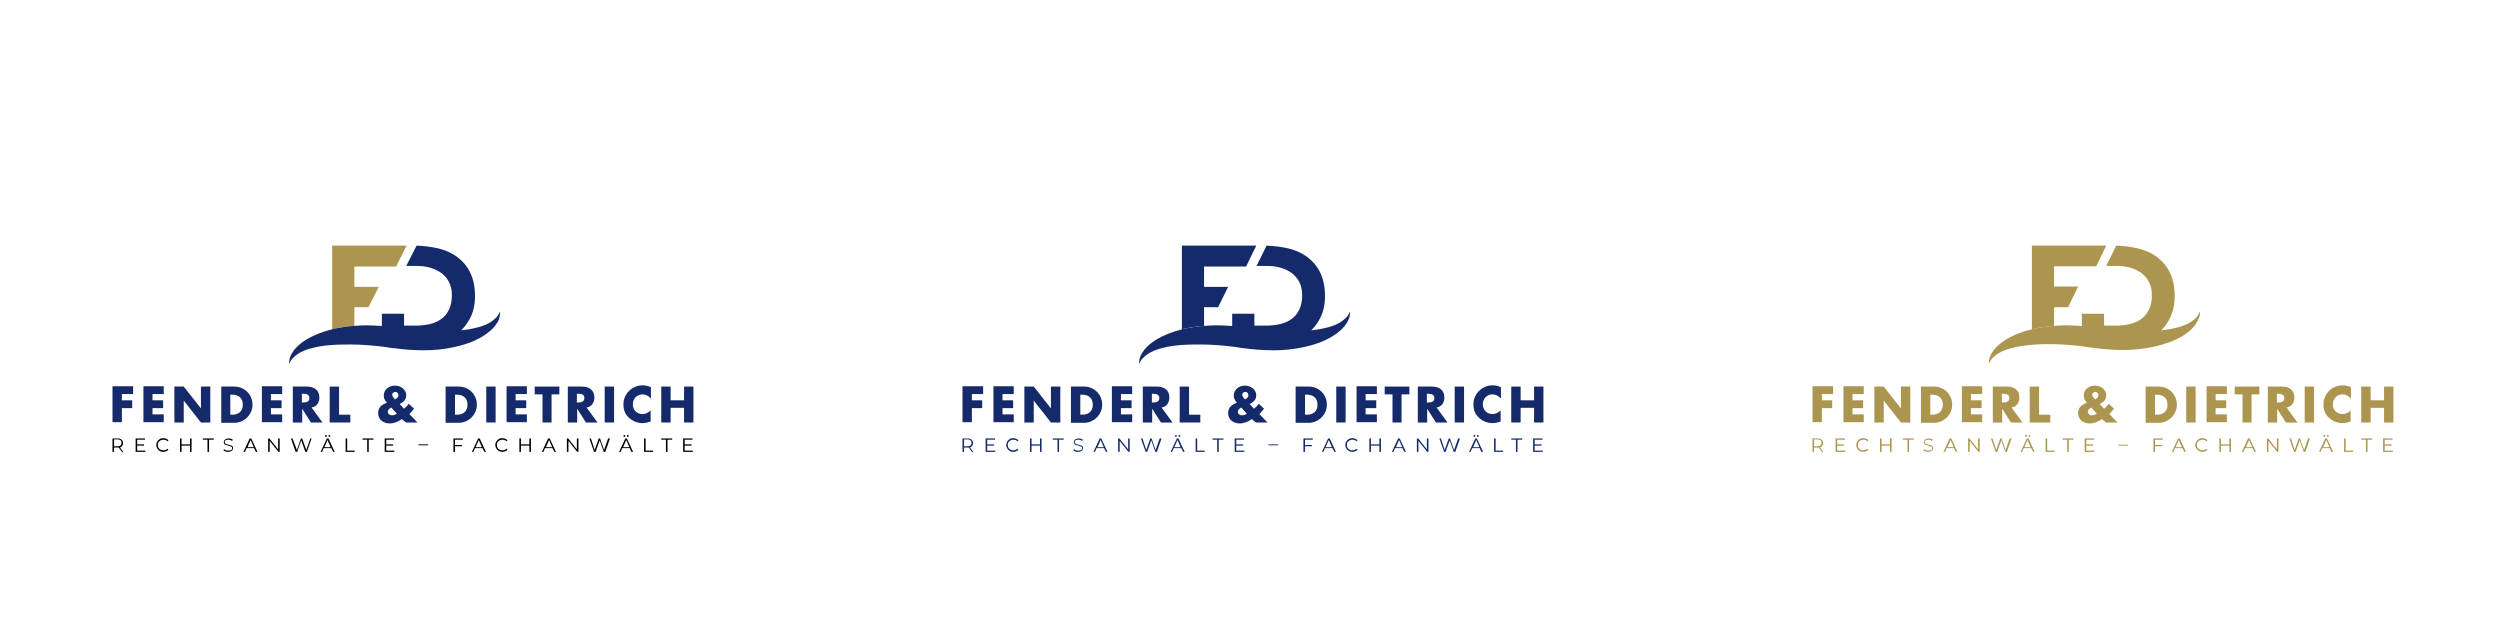 <?xml version="1.0" encoding="utf-8"?>
<!-- Generator: Adobe Illustrator 26.3.1, SVG Export Plug-In . SVG Version: 6.00 Build 0)  -->
<svg version="1.0" xmlns="http://www.w3.org/2000/svg" xmlns:xlink="http://www.w3.org/1999/xlink" x="0px" y="0px"
	 viewBox="0 0 800 200" style="enable-background:new 0 0 800 200;" xml:space="preserve">
<style type="text/css">
	.st0{opacity:0.3;}
	.st1{fill:#424143;}
	.st2{opacity:0.6;}
	.st3{fill:#EEEEEE;}
	.st4{fill:#EEC556;}
	.st5{fill:#152A6B;}
	.st6{fill:#000001;}
	.st7{fill:#AB954F;}
	.st8{fill:#C80000;}
	.st9{fill:#D4D2D6;}
	.st10{fill:#81000C;}
	.st11{fill:#4C3939;}
</style>
<g id="Color_3">
</g>
<g id="Logos_3_">
	<g>
		<g>
			<path class="st5" d="M39,126.2v1.9h3.3v2.5H39v4.5h-3v-11.5h6.6v2.5H39z"/>
			<path class="st5" d="M48.8,126.2v1.9h3.4v2.5h-3.4v2h3.6v2.5h-6.5v-11.5h6.5v2.5H48.8z"/>
			<path class="st5" d="M55.8,123.7h3l5.5,7h0v-7h3v11.5h-3l-5.5-7h0v7h-3V123.7z"/>
			<path class="st5" d="M70.7,123.7H75c3.2,0,5.8,2.5,5.8,5.8c0,3.2-2.7,5.8-5.8,5.8h-4.2V123.7z M73.7,132.7h0.7
				c1.8,0,3.3-1,3.3-3.2c0-2.1-1.4-3.2-3.3-3.2h-0.7V132.7z"/>
			<path class="st5" d="M86.7,126.2v1.9h3.4v2.5h-3.4v2h3.6v2.5h-6.5v-11.5h6.5v2.5H86.7z"/>
			<path class="st5" d="M103.2,135.2h-3.7l-2.8-4.4h0v4.4h-3v-11.5h4.5c2.3,0,4,1.1,4,3.5c0,1.6-0.9,3-2.5,3.2L103.2,135.2z
				 M96.6,128.8h0.3c1,0,2.1-0.2,2.1-1.4c0-1.3-1.1-1.4-2.1-1.4h-0.3V128.8z"/>
			<path class="st5" d="M108.5,132.7h3.6v2.5h-6.6v-11.5h3V132.7z"/>
			<path class="st5" d="M128.6,134.1c-1.1,0.8-2.5,1.4-3.9,1.4c-2,0-3.7-1.2-3.7-3.3c0-1.7,1-2.6,2.5-3.2l0.3-0.1l-0.2-0.3
				c-0.4-0.5-0.8-1.1-0.8-2c0-2,1.7-3.2,3.6-3.2c1.8,0,3.6,1.2,3.6,3.1c0,1.4-0.9,2.2-2.1,2.8l1.4,1.5c0.6-0.5,1.1-1,1.5-1.6
				l1.7,1.6l-1.4,1.6l-0.1,0.1l2.6,2.7h-3.7L128.6,134.1z M125.2,130.4c-0.5,0.3-1.1,0.7-1.1,1.4c0,0.7,0.7,1.1,1.3,1.1
				c0.6,0,1.1-0.2,1.6-0.5L125.2,130.4z M127.5,126.5c0-0.6-0.4-1.1-1-1.1c-0.5,0-1,0.4-1,0.9s0.5,1.1,0.9,1.5
				C126.9,127.6,127.5,127.1,127.5,126.5z"/>
			<path class="st5" d="M142.6,123.7h4.2c3.2,0,5.8,2.5,5.8,5.8c0,3.2-2.7,5.8-5.8,5.8h-4.2V123.7z M145.6,132.7h0.7
				c1.8,0,3.3-1,3.3-3.2c0-2.1-1.4-3.2-3.3-3.2h-0.7V132.7z"/>
			<path class="st5" d="M158.6,135.2h-3v-11.5h3V135.2z"/>
			<path class="st5" d="M165,126.2v1.9h3.4v2.5H165v2h3.6v2.5h-6.5v-11.5h6.5v2.5H165z"/>
			<path class="st5" d="M176.6,135.2h-3v-9h-2.5v-2.5h7.9v2.5h-2.5V135.2z"/>
			<path class="st5" d="M191.2,135.2h-3.7l-2.8-4.4h0v4.4h-3v-11.5h4.5c2.3,0,4,1.1,4,3.5c0,1.6-0.9,3-2.5,3.2L191.2,135.2z
				 M184.6,128.8h0.3c1,0,2.1-0.2,2.1-1.4c0-1.3-1.1-1.4-2.1-1.4h-0.3V128.8z"/>
			<path class="st5" d="M196.5,135.2h-3v-11.5h3V135.2z"/>
			<path class="st5" d="M208.2,127.5c-0.6-0.8-1.6-1.3-2.6-1.3c-1.8,0-3.1,1.4-3.1,3.2c0,1.8,1.3,3.1,3.1,3.1c1,0,2-0.5,2.6-1.2v3.6
				c-1,0.3-1.7,0.5-2.6,0.5c-1.6,0-3.1-0.6-4.3-1.7c-1.3-1.1-1.8-2.6-1.8-4.3c0-1.6,0.6-3.1,1.7-4.2c1.1-1.2,2.8-1.9,4.4-1.9
				c1,0,1.8,0.2,2.7,0.6V127.5z"/>
			<path class="st5" d="M218.9,128.1v-4.4h3v11.5h-3v-4.7h-4.3v4.7h-3v-11.5h3v4.4H218.9z"/>
		</g>
		<g>
			<path class="st6" d="M39,144.6l-1-1.4c-0.1,0-0.2,0-0.3,0h-1.2v1.4h-0.5v-4.3h1.6c0.6,0,1,0.1,1.3,0.4c0.3,0.3,0.5,0.6,0.5,1.1
				c0,0.3-0.1,0.6-0.3,0.9c-0.2,0.2-0.4,0.4-0.7,0.5l1.1,1.5H39z M38.6,142.5c0.2-0.2,0.3-0.5,0.3-0.8c0-0.3-0.1-0.6-0.3-0.8
				s-0.6-0.3-1-0.3h-1.1v2.2h1.1C38.1,142.8,38.4,142.7,38.6,142.5z"/>
			<path class="st6" d="M46.5,144.2v0.4h-3.1v-4.3h3v0.4h-2.5v1.5h2.2v0.4h-2.2v1.6H46.5z"/>
			<path class="st6" d="M51.1,144.3c-0.3-0.2-0.6-0.5-0.8-0.8c-0.2-0.3-0.3-0.7-0.3-1.1s0.1-0.8,0.3-1.1c0.2-0.3,0.5-0.6,0.8-0.8
				s0.7-0.3,1.2-0.3c0.3,0,0.6,0.1,0.9,0.2s0.5,0.3,0.7,0.5l-0.3,0.3c-0.3-0.3-0.8-0.5-1.3-0.5c-0.3,0-0.7,0.1-0.9,0.2
				c-0.3,0.2-0.5,0.4-0.7,0.6c-0.2,0.3-0.2,0.6-0.2,0.9s0.1,0.6,0.2,0.9c0.2,0.3,0.4,0.5,0.7,0.6s0.6,0.2,0.9,0.2
				c0.5,0,0.9-0.2,1.3-0.5l0.3,0.3c-0.2,0.2-0.4,0.4-0.7,0.5c-0.3,0.1-0.6,0.2-0.9,0.2C51.8,144.6,51.4,144.5,51.1,144.3z"/>
			<path class="st6" d="M61.3,140.3v4.3h-0.5v-2h-2.7v2h-0.5v-4.3h0.5v1.9h2.7v-1.9H61.3z"/>
			<path class="st6" d="M66.4,140.7h-1.5v-0.4h3.5v0.4h-1.5v3.9h-0.5V140.7z"/>
			<path class="st6" d="M72.2,144.5c-0.3-0.1-0.5-0.2-0.7-0.4l0.2-0.4c0.2,0.2,0.4,0.3,0.6,0.4s0.5,0.1,0.8,0.1
				c0.4,0,0.7-0.1,0.9-0.2c0.2-0.1,0.3-0.3,0.3-0.6c0-0.2-0.1-0.3-0.2-0.4c-0.1-0.1-0.2-0.2-0.4-0.2s-0.4-0.1-0.6-0.2
				c-0.3-0.1-0.6-0.2-0.8-0.2c-0.2-0.1-0.4-0.2-0.5-0.3c-0.1-0.2-0.2-0.4-0.2-0.6c0-0.2,0.1-0.4,0.2-0.6c0.1-0.2,0.3-0.3,0.5-0.4
				c0.2-0.1,0.5-0.2,0.9-0.2c0.2,0,0.5,0,0.7,0.1c0.2,0.1,0.4,0.2,0.6,0.3l-0.2,0.4c-0.2-0.1-0.4-0.2-0.6-0.3s-0.4-0.1-0.6-0.1
				c-0.4,0-0.7,0.1-0.9,0.2c-0.2,0.1-0.3,0.3-0.3,0.6c0,0.2,0.1,0.3,0.2,0.4c0.1,0.1,0.2,0.2,0.4,0.2c0.2,0.1,0.4,0.1,0.6,0.2
				c0.3,0.1,0.6,0.2,0.8,0.2c0.2,0.1,0.4,0.2,0.5,0.3s0.2,0.4,0.2,0.6c0,0.2-0.1,0.4-0.2,0.6c-0.1,0.2-0.3,0.3-0.5,0.4
				c-0.2,0.1-0.5,0.2-0.9,0.2C72.8,144.6,72.5,144.6,72.2,144.5z"/>
			<path class="st6" d="M81.3,143.4h-2.4l-0.5,1.2h-0.5l2-4.3h0.5l2,4.3h-0.5L81.3,143.4z M81.2,143.1l-1-2.3l-1,2.3H81.2z"/>
			<path class="st6" d="M89.5,140.3v4.3h-0.4l-2.8-3.5v3.5h-0.5v-4.3h0.4l2.8,3.5v-3.5H89.5z"/>
			<path class="st6" d="M99.7,140.3l-1.5,4.3h-0.5l-1.3-3.7l-1.3,3.7h-0.5l-1.5-4.3h0.5L95,144l1.3-3.7h0.4L98,144l1.3-3.7H99.7z"/>
			<path class="st6" d="M106,143.4h-2.4l-0.5,1.2h-0.5l2-4.3h0.5l2,4.3h-0.5L106,143.4z M105.8,143.1l-1-2.3l-1,2.3H105.8z
				 M104.1,139.7c-0.1,0-0.1-0.1-0.1-0.2c0-0.1,0-0.1,0.1-0.2c0.1-0.1,0.1-0.1,0.2-0.1c0.1,0,0.1,0,0.2,0.1c0.1,0.1,0.1,0.1,0.1,0.2
				s0,0.1-0.1,0.2c-0.1,0.1-0.1,0.1-0.2,0.1S104.1,139.7,104.1,139.7z M105.2,139.7c-0.1-0.1-0.1-0.1-0.1-0.2s0-0.1,0.1-0.2
				s0.1-0.1,0.2-0.1c0.1,0,0.1,0,0.2,0.1s0.1,0.1,0.1,0.2c0,0.1,0,0.1-0.1,0.2s-0.1,0.1-0.2,0.1S105.2,139.7,105.2,139.7z"/>
			<path class="st6" d="M110.6,140.3h0.5v3.9h2.4v0.4h-2.9V140.3z"/>
			<path class="st6" d="M117.6,140.7H116v-0.4h3.5v0.4H118v3.9h-0.5V140.7z"/>
			<path class="st6" d="M126.2,144.2v0.4h-3.1v-4.3h3v0.4h-2.5v1.5h2.2v0.4h-2.2v1.6H126.2z"/>
			<path class="st6" d="M133.9,142.2h3.1v0.3h-3.1V142.2z"/>
			<path class="st6" d="M145.6,140.7v1.7h2.2v0.4h-2.2v1.8h-0.5v-4.3h3v0.4H145.6z"/>
			<path class="st6" d="M154.4,143.4H152l-0.5,1.2H151l2-4.3h0.5l2,4.3h-0.5L154.4,143.4z M154.2,143.1l-1-2.3l-1,2.3H154.2z"/>
			<path class="st6" d="M159.6,144.3c-0.3-0.2-0.6-0.5-0.8-0.8c-0.2-0.3-0.3-0.7-0.3-1.1s0.1-0.8,0.3-1.1c0.2-0.3,0.5-0.6,0.8-0.8
				s0.7-0.3,1.2-0.3c0.3,0,0.6,0.1,0.9,0.2s0.5,0.3,0.7,0.5l-0.3,0.3c-0.3-0.3-0.8-0.5-1.3-0.5c-0.3,0-0.7,0.1-0.9,0.2
				c-0.3,0.2-0.5,0.4-0.7,0.6c-0.2,0.3-0.2,0.6-0.2,0.9s0.1,0.6,0.2,0.9c0.2,0.3,0.4,0.5,0.7,0.6s0.6,0.2,0.9,0.2
				c0.5,0,0.9-0.2,1.3-0.5l0.3,0.3c-0.2,0.2-0.4,0.4-0.7,0.5c-0.3,0.1-0.6,0.2-0.9,0.2C160.4,144.6,160,144.5,159.6,144.3z"/>
			<path class="st6" d="M169.9,140.3v4.3h-0.5v-2h-2.7v2h-0.5v-4.3h0.5v1.9h2.7v-1.9H169.9z"/>
			<path class="st6" d="M176.8,143.4h-2.4l-0.5,1.2h-0.5l2-4.3h0.5l2,4.3h-0.5L176.8,143.4z M176.7,143.1l-1-2.3l-1,2.3H176.7z"/>
			<path class="st6" d="M185.1,140.3v4.3h-0.4l-2.8-3.5v3.5h-0.5v-4.3h0.4l2.8,3.5v-3.5H185.1z"/>
			<path class="st6" d="M195.2,140.3l-1.5,4.3h-0.5l-1.3-3.7l-1.3,3.7h-0.5l-1.5-4.3h0.5l1.2,3.7l1.3-3.7h0.4l1.3,3.7l1.3-3.7H195.2
				z"/>
			<path class="st6" d="M201.5,143.4h-2.4l-0.5,1.2h-0.5l2-4.3h0.5l2,4.3H202L201.5,143.4z M201.4,143.1l-1-2.3l-1,2.3H201.4z
				 M199.6,139.7c-0.1,0-0.1-0.1-0.1-0.2c0-0.1,0-0.1,0.1-0.2c0.1-0.1,0.1-0.1,0.2-0.1c0.1,0,0.1,0,0.2,0.1c0.1,0.1,0.1,0.1,0.1,0.2
				s0,0.1-0.1,0.2c-0.1,0.1-0.1,0.1-0.2,0.1S199.6,139.7,199.6,139.7z M200.7,139.7c-0.1-0.1-0.1-0.1-0.1-0.2s0-0.1,0.1-0.2
				s0.1-0.1,0.2-0.1c0.1,0,0.1,0,0.2,0.1c0.1,0.1,0.1,0.1,0.1,0.2c0,0.1,0,0.1-0.1,0.2c-0.1,0-0.1,0.1-0.2,0.1
				S200.7,139.7,200.7,139.7z"/>
			<path class="st6" d="M206.1,140.3h0.5v3.9h2.4v0.4h-2.9V140.3z"/>
			<path class="st6" d="M213.1,140.7h-1.5v-0.4h3.5v0.4h-1.5v3.9h-0.5V140.7z"/>
			<path class="st6" d="M221.7,144.2v0.4h-3.1v-4.3h3v0.4h-2.5v1.5h2.2v0.4h-2.2v1.6H221.7z"/>
		</g>
		<g>
			<path class="st7" d="M126.8,85.2l3.3-6.6h-23.8v26.8c0.4-0.1,0.8-0.2,1.2-0.3c1.9-0.4,3.9-0.7,5.9-0.8v-6h4.5l3.3-6.5h-7.8v-6.5
				H126.8z"/>
		</g>
		<path class="st5" d="M160,99.7c-0.3,0.7-0.7,1.4-1.2,1.9c-0.5,0.5-1.1,1-1.7,1.4c-1.2,0.8-2.6,1.3-4,1.7c-1.8,0.5-3.6,0.8-5.5,1
			c1.1-1.1,2.1-2.5,2.9-4c1-2,1.5-4.3,1.5-6.9c0-2.9-0.5-5.4-1.5-7.5c-1-2.1-2.4-3.7-4.1-5c-1.7-1.3-3.7-2.2-6.1-2.8
			c-2.2-0.5-4.5-0.8-7-0.9l-3.3,6.5h3.5c1.5,0,2.9,0.2,4.3,0.6c1.3,0.4,2.5,1,3.5,1.7c1,0.8,1.8,1.7,2.4,2.9
			c0.6,1.2,0.9,2.5,0.9,4.1c0,1.8-0.3,3.4-0.9,4.6c-0.6,1.3-1.4,2.3-2.4,3c-1,0.8-2.2,1.3-3.7,1.7c-1.4,0.3-2.9,0.5-4.6,0.5h-3.7
			v-3.8h-7.1v3.9c-0.1,0-0.2,0-0.3,0c-1.6-0.1-3.2-0.2-4.8-0.2c-1.3,0-2.6,0.1-3.8,0.2c-2,0.1-3.9,0.4-5.9,0.8
			c-0.4,0.1-0.8,0.2-1.2,0.3c-2.8,0.7-5.5,1.7-8.1,3.2c-1.4,0.9-2.8,1.9-3.9,3.3c-0.5,0.7-1,1.4-1.3,2.2c-0.3,0.8-0.4,1.6-0.4,2.4
			c0.3-0.7,0.7-1.4,1.2-1.9c0.5-0.5,1.1-1,1.7-1.4c1.2-0.8,2.6-1.3,4-1.7c2.8-0.8,5.7-1.1,8.6-1.2c2.9-0.1,5.9-0.1,8.8,0.1
			c3,0.2,5.9,0.5,8.8,1h0l0.3,0h0.1v0l-0.1,0H126c1.5,0.2,3,0.4,4.6,0.5c1.6,0.1,3.2,0.2,4.9,0.2c3.2,0,6.5-0.3,9.7-1
			c3.2-0.7,6.4-1.7,9.3-3.5c1.4-0.9,2.8-1.9,3.9-3.3c0.5-0.7,1-1.4,1.3-2.2C159.9,101.4,160.1,100.5,160,99.7z"/>
		<polygon class="st5" points="126.1,111.4 126,111.4 125.8,111.4 		"/>
	</g>
	<g>
		<g>
			<path class="st5" d="M311,126.2v1.9h3.3v2.5H311v4.5h-3v-11.5h6.6v2.5H311z"/>
			<path class="st5" d="M320.8,126.2v1.9h3.4v2.5h-3.4v2h3.6v2.5h-6.5v-11.5h6.5v2.5H320.8z"/>
			<path class="st5" d="M327.8,123.7h3l5.5,7h0v-7h3v11.5h-3l-5.5-7h0v7h-3V123.7z"/>
			<path class="st5" d="M342.7,123.7h4.2c3.2,0,5.8,2.5,5.8,5.8c0,3.2-2.7,5.8-5.8,5.8h-4.2V123.7z M345.7,132.7h0.7
				c1.8,0,3.3-1,3.3-3.2c0-2.1-1.4-3.2-3.3-3.2h-0.7V132.7z"/>
			<path class="st5" d="M358.7,126.2v1.9h3.4v2.5h-3.4v2h3.6v2.5h-6.5v-11.5h6.5v2.5H358.7z"/>
			<path class="st5" d="M375.2,135.2h-3.7l-2.8-4.4h0v4.4h-3v-11.5h4.5c2.3,0,4,1.1,4,3.5c0,1.6-0.9,3-2.5,3.2L375.2,135.2z
				 M368.6,128.8h0.3c1,0,2.1-0.2,2.1-1.4s-1.1-1.4-2.1-1.4h-0.3V128.8z"/>
			<path class="st5" d="M380.5,132.7h3.6v2.5h-6.6v-11.5h3V132.7z"/>
			<path class="st5" d="M400.6,134.1c-1.1,0.8-2.5,1.4-3.9,1.4c-2,0-3.7-1.2-3.7-3.3c0-1.7,1-2.6,2.5-3.2l0.3-0.1l-0.2-0.3
				c-0.4-0.5-0.8-1.1-0.8-2c0-2,1.7-3.2,3.6-3.2c1.8,0,3.6,1.2,3.6,3.1c0,1.4-0.9,2.2-2.1,2.8l1.4,1.5c0.6-0.5,1.1-1,1.5-1.6
				l1.7,1.6l-1.4,1.6l-0.1,0.1l2.6,2.7h-3.7L400.6,134.1z M397.2,130.4c-0.5,0.3-1.1,0.7-1.1,1.4c0,0.7,0.7,1.1,1.3,1.1
				c0.6,0,1.1-0.2,1.6-0.5L397.2,130.4z M399.5,126.5c0-0.6-0.4-1.1-1-1.1c-0.5,0-1,0.4-1,0.9s0.5,1.1,0.9,1.5
				C398.9,127.6,399.5,127.1,399.5,126.5z"/>
			<path class="st5" d="M414.6,123.7h4.2c3.2,0,5.8,2.5,5.8,5.8c0,3.2-2.7,5.8-5.8,5.8h-4.2V123.7z M417.6,132.7h0.7
				c1.8,0,3.3-1,3.3-3.2c0-2.1-1.4-3.2-3.3-3.2h-0.7V132.7z"/>
			<path class="st5" d="M430.6,135.2h-3v-11.5h3V135.2z"/>
			<path class="st5" d="M437,126.2v1.9h3.4v2.5H437v2h3.6v2.5h-6.5v-11.5h6.5v2.5H437z"/>
			<path class="st5" d="M448.6,135.2h-3v-9h-2.5v-2.5h7.9v2.5h-2.5V135.2z"/>
			<path class="st5" d="M463.2,135.2h-3.7l-2.8-4.4h0v4.4h-3v-11.5h4.5c2.3,0,4,1.1,4,3.5c0,1.6-0.9,3-2.5,3.2L463.2,135.2z
				 M456.6,128.8h0.3c1,0,2.1-0.2,2.1-1.4s-1.1-1.4-2.1-1.4h-0.3V128.8z"/>
			<path class="st5" d="M468.5,135.2h-3v-11.5h3V135.2z"/>
			<path class="st5" d="M480.2,127.5c-0.6-0.8-1.6-1.3-2.6-1.3c-1.8,0-3.1,1.4-3.1,3.2c0,1.8,1.3,3.1,3.1,3.1c1,0,2-0.5,2.6-1.2v3.6
				c-1,0.3-1.7,0.5-2.6,0.5c-1.6,0-3.1-0.6-4.3-1.7c-1.3-1.1-1.8-2.6-1.8-4.3c0-1.6,0.6-3.1,1.7-4.2c1.1-1.2,2.8-1.9,4.4-1.9
				c1,0,1.8,0.2,2.7,0.6V127.5z"/>
			<path class="st5" d="M490.9,128.1v-4.4h3v11.5h-3v-4.7h-4.3v4.7h-3v-11.5h3v4.4H490.9z"/>
		</g>
		<g>
			<path class="st5" d="M311,144.6l-1-1.4c-0.1,0-0.2,0-0.3,0h-1.2v1.4h-0.5v-4.3h1.6c0.6,0,1,0.1,1.3,0.4c0.3,0.3,0.5,0.6,0.5,1.1
				c0,0.3-0.1,0.6-0.3,0.9c-0.2,0.2-0.4,0.4-0.7,0.5l1.1,1.5H311z M310.6,142.5c0.2-0.2,0.3-0.5,0.3-0.8c0-0.4-0.1-0.6-0.3-0.8
				s-0.6-0.3-1-0.3h-1.1v2.2h1.1C310.1,142.8,310.4,142.7,310.6,142.5z"/>
			<path class="st5" d="M318.5,144.2v0.4h-3.1v-4.3h3v0.4h-2.5v1.5h2.2v0.4h-2.2v1.6H318.5z"/>
			<path class="st5" d="M323.1,144.3c-0.3-0.2-0.6-0.5-0.8-0.8c-0.2-0.3-0.3-0.7-0.3-1.1s0.1-0.8,0.3-1.1c0.2-0.3,0.5-0.6,0.8-0.8
				s0.7-0.3,1.2-0.3c0.3,0,0.6,0.1,0.9,0.2c0.3,0.1,0.5,0.3,0.7,0.5l-0.3,0.3c-0.3-0.3-0.8-0.5-1.3-0.5c-0.3,0-0.7,0.1-0.9,0.2
				s-0.5,0.4-0.7,0.6c-0.2,0.3-0.2,0.6-0.2,0.9s0.1,0.6,0.2,0.9c0.2,0.3,0.4,0.5,0.7,0.6c0.3,0.2,0.6,0.2,0.9,0.2
				c0.5,0,0.9-0.2,1.3-0.5l0.3,0.3c-0.2,0.2-0.4,0.4-0.7,0.5c-0.3,0.1-0.6,0.2-0.9,0.2C323.8,144.6,323.4,144.5,323.1,144.3z"/>
			<path class="st5" d="M333.3,140.3v4.3h-0.5v-2h-2.7v2h-0.5v-4.3h0.5v1.9h2.7v-1.9H333.3z"/>
			<path class="st5" d="M338.4,140.7h-1.5v-0.4h3.5v0.4h-1.5v3.9h-0.5V140.7z"/>
			<path class="st5" d="M344.2,144.5c-0.3-0.1-0.5-0.2-0.7-0.4l0.2-0.4c0.2,0.2,0.4,0.3,0.6,0.4s0.5,0.1,0.8,0.1
				c0.4,0,0.7-0.1,0.9-0.2c0.2-0.1,0.3-0.3,0.3-0.6c0-0.2-0.1-0.3-0.2-0.4c-0.1-0.1-0.2-0.2-0.4-0.2s-0.4-0.1-0.6-0.2
				c-0.3-0.1-0.6-0.2-0.8-0.2c-0.2-0.1-0.4-0.2-0.5-0.3c-0.1-0.2-0.2-0.4-0.2-0.6c0-0.2,0.1-0.4,0.2-0.6c0.1-0.2,0.3-0.3,0.5-0.4
				c0.2-0.1,0.5-0.2,0.9-0.2c0.2,0,0.5,0,0.7,0.1c0.2,0.1,0.4,0.2,0.6,0.3l-0.2,0.4c-0.2-0.1-0.4-0.2-0.6-0.3s-0.4-0.1-0.6-0.1
				c-0.4,0-0.7,0.1-0.9,0.2s-0.3,0.3-0.3,0.6c0,0.2,0.1,0.3,0.2,0.4c0.1,0.1,0.2,0.2,0.4,0.2c0.2,0.1,0.4,0.1,0.6,0.2
				c0.3,0.1,0.6,0.2,0.8,0.2c0.2,0.1,0.4,0.2,0.5,0.3c0.1,0.2,0.2,0.4,0.2,0.6c0,0.2-0.1,0.4-0.2,0.6c-0.1,0.2-0.3,0.3-0.5,0.4
				c-0.2,0.1-0.5,0.2-0.9,0.2C344.8,144.6,344.5,144.6,344.2,144.5z"/>
			<path class="st5" d="M353.3,143.4h-2.4l-0.5,1.2h-0.5l2-4.3h0.5l2,4.3h-0.5L353.3,143.4z M353.2,143.1l-1-2.3l-1,2.3H353.2z"/>
			<path class="st5" d="M361.5,140.3v4.3h-0.4l-2.8-3.5v3.5h-0.5v-4.3h0.4l2.8,3.5v-3.5H361.5z"/>
			<path class="st5" d="M371.7,140.3l-1.5,4.3h-0.5l-1.3-3.7l-1.3,3.7h-0.5l-1.5-4.3h0.5l1.2,3.7l1.3-3.7h0.4l1.3,3.7l1.3-3.7H371.7
				z"/>
			<path class="st5" d="M378,143.4h-2.4l-0.5,1.2h-0.5l2-4.3h0.5l2,4.3h-0.5L378,143.4z M377.8,143.1l-1-2.3l-1,2.3H377.8z
				 M376.1,139.7c-0.1,0-0.1-0.1-0.1-0.2c0-0.1,0-0.1,0.1-0.2c0.1-0.1,0.1-0.1,0.2-0.1c0.1,0,0.1,0,0.2,0.1c0.1,0.1,0.1,0.1,0.1,0.2
				s0,0.1-0.1,0.2c-0.1,0.1-0.1,0.1-0.2,0.1S376.1,139.7,376.1,139.7z M377.2,139.7c-0.1-0.1-0.1-0.1-0.1-0.2s0-0.1,0.1-0.2
				c0.1-0.1,0.1-0.1,0.2-0.1c0.1,0,0.1,0,0.2,0.1c0.1,0.1,0.1,0.1,0.1,0.2c0,0.1,0,0.1-0.1,0.2c-0.1,0-0.1,0.1-0.2,0.1
				S377.2,139.7,377.2,139.7z"/>
			<path class="st5" d="M382.6,140.3h0.5v3.9h2.4v0.4h-2.9V140.3z"/>
			<path class="st5" d="M389.6,140.7H388v-0.4h3.5v0.4H390v3.9h-0.5V140.7z"/>
			<path class="st5" d="M398.2,144.2v0.4h-3.1v-4.3h3v0.4h-2.5v1.5h2.2v0.4h-2.2v1.6H398.2z"/>
			<path class="st5" d="M405.9,142.2h3.1v0.3h-3.1V142.2z"/>
			<path class="st5" d="M417.6,140.7v1.7h2.2v0.4h-2.2v1.8h-0.5v-4.3h3v0.4H417.6z"/>
			<path class="st5" d="M426.4,143.4H424l-0.5,1.2H423l2-4.3h0.5l2,4.3h-0.5L426.4,143.4z M426.2,143.1l-1-2.3l-1,2.3H426.2z"/>
			<path class="st5" d="M431.6,144.3c-0.3-0.2-0.6-0.5-0.8-0.8c-0.2-0.3-0.3-0.7-0.3-1.1s0.1-0.8,0.3-1.1c0.2-0.3,0.5-0.6,0.8-0.8
				s0.7-0.3,1.2-0.3c0.3,0,0.6,0.1,0.9,0.2c0.3,0.1,0.5,0.3,0.7,0.5l-0.3,0.3c-0.3-0.3-0.8-0.5-1.3-0.5c-0.3,0-0.7,0.1-0.9,0.2
				s-0.5,0.4-0.7,0.6c-0.2,0.3-0.2,0.6-0.2,0.9s0.1,0.6,0.2,0.9c0.2,0.3,0.4,0.5,0.7,0.6c0.3,0.2,0.6,0.2,0.9,0.2
				c0.5,0,0.9-0.2,1.3-0.5l0.3,0.3c-0.2,0.2-0.4,0.4-0.7,0.5c-0.3,0.1-0.6,0.2-0.9,0.2C432.4,144.6,432,144.5,431.6,144.3z"/>
			<path class="st5" d="M441.9,140.3v4.3h-0.5v-2h-2.7v2h-0.5v-4.3h0.5v1.9h2.7v-1.9H441.9z"/>
			<path class="st5" d="M448.8,143.4h-2.4l-0.5,1.2h-0.5l2-4.3h0.5l2,4.3h-0.5L448.8,143.4z M448.7,143.1l-1-2.3l-1,2.3H448.7z"/>
			<path class="st5" d="M457.1,140.3v4.3h-0.4l-2.8-3.5v3.5h-0.5v-4.3h0.4l2.8,3.5v-3.5H457.1z"/>
			<path class="st5" d="M467.2,140.3l-1.5,4.3h-0.5l-1.3-3.7l-1.3,3.7h-0.5l-1.5-4.3h0.5l1.2,3.7l1.3-3.7h0.4l1.3,3.7l1.3-3.7H467.2
				z"/>
			<path class="st5" d="M473.5,143.4h-2.4l-0.5,1.2h-0.5l2-4.3h0.5l2,4.3H474L473.5,143.4z M473.4,143.1l-1-2.3l-1,2.3H473.4z
				 M471.6,139.7c-0.1,0-0.1-0.1-0.1-0.2c0-0.1,0-0.1,0.1-0.2c0.1-0.1,0.1-0.1,0.2-0.1c0.1,0,0.1,0,0.2,0.1c0.1,0.1,0.1,0.1,0.1,0.2
				s0,0.1-0.1,0.2c-0.1,0.1-0.1,0.1-0.2,0.1S471.6,139.7,471.6,139.7z M472.7,139.7c-0.1-0.1-0.1-0.1-0.1-0.2s0-0.1,0.1-0.2
				c0.1-0.1,0.1-0.1,0.2-0.1c0.1,0,0.1,0,0.2,0.1c0.1,0.1,0.1,0.1,0.1,0.2c0,0.1,0,0.1-0.1,0.2c-0.1,0-0.1,0.1-0.2,0.1
				S472.7,139.7,472.7,139.7z"/>
			<path class="st5" d="M478.1,140.3h0.5v3.9h2.4v0.4h-2.9V140.3z"/>
			<path class="st5" d="M485.1,140.7h-1.5v-0.4h3.5v0.4h-1.5v3.9h-0.5V140.7z"/>
			<path class="st5" d="M493.7,144.2v0.4h-3.1v-4.3h3v0.4h-2.5v1.5h2.2v0.4h-2.2v1.6H493.7z"/>
		</g>
		<g>
			<path class="st5" d="M398.8,85.2l3.2-6.6h-23.8v26.8c0.4-0.1,0.8-0.2,1.2-0.3c1.9-0.4,3.9-0.7,5.9-0.8v-6h4.5l3.2-6.5h-7.7v-6.5
				H398.8z"/>
		</g>
		<path class="st5" d="M432,99.7c-0.3,0.7-0.7,1.4-1.2,1.9c-0.5,0.5-1.1,1-1.7,1.4c-1.2,0.8-2.6,1.3-4,1.7c-1.8,0.5-3.6,0.8-5.5,1
			c1.2-1.1,2.1-2.5,2.9-4c1-2,1.5-4.3,1.5-6.9c0-2.9-0.5-5.4-1.5-7.5c-1-2.1-2.4-3.7-4.1-5c-1.7-1.3-3.7-2.2-6.1-2.8
			c-2.2-0.5-4.5-0.8-7-0.9l-3.2,6.5h3.5c1.5,0,2.9,0.2,4.3,0.6c1.4,0.4,2.5,1,3.5,1.7c1,0.8,1.8,1.7,2.4,2.9
			c0.6,1.2,0.9,2.5,0.9,4.1c0,1.8-0.3,3.4-0.9,4.6c-0.6,1.3-1.4,2.3-2.4,3c-1,0.8-2.2,1.3-3.7,1.7c-1.4,0.3-2.9,0.5-4.6,0.5h-3.7
			v-3.8h-7.1v3.9c-0.1,0-0.2,0-0.3,0c-1.6-0.1-3.2-0.2-4.9-0.2c-1.3,0-2.6,0.1-3.8,0.2c-2,0.1-3.9,0.4-5.9,0.8
			c-0.4,0.1-0.8,0.2-1.2,0.3c-2.8,0.7-5.5,1.7-8.1,3.2c-1.4,0.9-2.8,1.9-3.9,3.3c-0.5,0.7-1,1.4-1.3,2.2c-0.3,0.8-0.4,1.6-0.4,2.4
			c0.3-0.7,0.7-1.4,1.2-1.9c0.5-0.5,1.1-1,1.7-1.4c1.2-0.8,2.6-1.3,4-1.7c2.8-0.8,5.7-1.1,8.6-1.2c2.9-0.1,5.9-0.1,8.9,0.1
			c3,0.2,5.9,0.5,8.8,1h0l0.2,0h0c1.5,0.2,3,0.4,4.6,0.5c1.6,0.1,3.2,0.2,4.9,0.2c3.2,0,6.5-0.3,9.7-1c3.2-0.7,6.4-1.7,9.3-3.5
			c1.4-0.9,2.8-1.9,3.9-3.3c0.5-0.7,1-1.4,1.3-2.2C431.9,101.4,432.1,100.5,432,99.7z M398.2,111.4L398.2,111.4L398.2,111.4
			L398.2,111.4z"/>
	</g>
	<g>
		<g>
			<path class="st7" d="M583,126.2v1.9h3.3v2.5H583v4.5h-3v-11.5h6.6v2.5H583z"/>
			<path class="st7" d="M592.8,126.2v1.9h3.4v2.5h-3.4v2h3.6v2.5h-6.5v-11.5h6.5v2.5H592.8z"/>
			<path class="st7" d="M599.8,123.7h3l5.5,7h0v-7h3v11.5h-3l-5.5-7h0v7h-3V123.7z"/>
			<path class="st7" d="M614.7,123.7h4.2c3.2,0,5.8,2.5,5.8,5.8c0,3.2-2.7,5.8-5.8,5.8h-4.2V123.7z M617.7,132.7h0.7
				c1.8,0,3.3-1,3.3-3.2c0-2.1-1.4-3.2-3.3-3.2h-0.7V132.7z"/>
			<path class="st7" d="M630.7,126.2v1.9h3.4v2.5h-3.4v2h3.6v2.5h-6.5v-11.5h6.5v2.5H630.7z"/>
			<path class="st7" d="M647.2,135.2h-3.7l-2.8-4.4h0v4.4h-3v-11.5h4.5c2.3,0,4,1.1,4,3.5c0,1.6-0.9,3-2.5,3.2L647.2,135.2z
				 M640.6,128.8h0.3c1,0,2.1-0.2,2.1-1.4s-1.1-1.4-2.1-1.4h-0.3V128.8z"/>
			<path class="st7" d="M652.5,132.7h3.6v2.5h-6.6v-11.5h3V132.7z"/>
			<path class="st7" d="M672.6,134.1c-1.1,0.8-2.5,1.4-3.9,1.4c-2,0-3.7-1.2-3.7-3.3c0-1.7,1-2.6,2.5-3.2l0.3-0.1l-0.2-0.3
				c-0.4-0.5-0.8-1.1-0.8-2c0-2,1.7-3.2,3.6-3.2c1.8,0,3.6,1.2,3.6,3.1c0,1.4-0.9,2.2-2.1,2.8l1.4,1.5c0.6-0.5,1.1-1,1.5-1.6
				l1.7,1.6l-1.4,1.6l-0.1,0.1l2.6,2.7h-3.7L672.6,134.1z M669.2,130.4c-0.5,0.3-1.1,0.7-1.1,1.4c0,0.7,0.7,1.1,1.3,1.1
				c0.6,0,1.1-0.2,1.6-0.5L669.2,130.4z M671.5,126.5c0-0.6-0.4-1.1-1-1.1c-0.5,0-1,0.4-1,0.9s0.5,1.1,0.9,1.5
				C670.9,127.6,671.5,127.1,671.5,126.5z"/>
			<path class="st7" d="M686.6,123.7h4.2c3.2,0,5.8,2.5,5.8,5.8c0,3.2-2.7,5.8-5.8,5.8h-4.2V123.7z M689.6,132.7h0.7
				c1.8,0,3.3-1,3.3-3.2c0-2.1-1.4-3.2-3.3-3.2h-0.7V132.7z"/>
			<path class="st7" d="M702.6,135.2h-3v-11.5h3V135.2z"/>
			<path class="st7" d="M709,126.2v1.9h3.4v2.5H709v2h3.6v2.5h-6.5v-11.5h6.5v2.5H709z"/>
			<path class="st7" d="M720.6,135.2h-3v-9h-2.5v-2.5h7.9v2.5h-2.5V135.2z"/>
			<path class="st7" d="M735.2,135.2h-3.7l-2.8-4.4h0v4.4h-3v-11.5h4.5c2.3,0,4,1.1,4,3.5c0,1.6-0.9,3-2.5,3.2L735.2,135.2z
				 M728.6,128.8h0.3c1,0,2.1-0.2,2.1-1.4s-1.1-1.4-2.1-1.4h-0.3V128.8z"/>
			<path class="st7" d="M740.5,135.2h-3v-11.5h3V135.2z"/>
			<path class="st7" d="M752.2,127.5c-0.6-0.8-1.6-1.3-2.6-1.3c-1.8,0-3.1,1.4-3.1,3.2c0,1.8,1.3,3.1,3.1,3.1c1,0,2-0.5,2.6-1.2v3.6
				c-1,0.3-1.7,0.5-2.6,0.5c-1.6,0-3.1-0.6-4.3-1.7c-1.3-1.1-1.8-2.6-1.8-4.3c0-1.6,0.6-3.1,1.7-4.2c1.1-1.2,2.8-1.9,4.4-1.9
				c1,0,1.8,0.2,2.7,0.6V127.5z"/>
			<path class="st7" d="M762.9,128.1v-4.4h3v11.5h-3v-4.7h-4.3v4.7h-3v-11.5h3v4.4H762.9z"/>
		</g>
		<g>
			<path class="st7" d="M583,144.6l-1-1.4c-0.1,0-0.2,0-0.3,0h-1.2v1.4h-0.5v-4.3h1.6c0.6,0,1,0.1,1.3,0.4c0.3,0.3,0.5,0.6,0.5,1.1
				c0,0.3-0.1,0.6-0.3,0.9c-0.2,0.2-0.4,0.4-0.7,0.5l1.1,1.5H583z M582.6,142.5c0.2-0.2,0.3-0.5,0.3-0.8c0-0.4-0.1-0.6-0.3-0.8
				s-0.6-0.3-1-0.3h-1.1v2.2h1.1C582.1,142.8,582.4,142.7,582.6,142.5z"/>
			<path class="st7" d="M590.5,144.2v0.4h-3.1v-4.3h3v0.4h-2.5v1.5h2.2v0.4h-2.2v1.6H590.5z"/>
			<path class="st7" d="M595.1,144.3c-0.3-0.2-0.6-0.5-0.8-0.8c-0.2-0.3-0.3-0.7-0.3-1.1s0.1-0.8,0.3-1.1c0.2-0.3,0.5-0.6,0.8-0.8
				s0.7-0.3,1.2-0.3c0.3,0,0.6,0.1,0.9,0.2c0.3,0.1,0.5,0.3,0.7,0.5l-0.3,0.3c-0.3-0.3-0.8-0.5-1.3-0.5c-0.3,0-0.7,0.1-0.9,0.2
				s-0.5,0.4-0.7,0.6c-0.2,0.3-0.2,0.6-0.2,0.9s0.1,0.6,0.2,0.9c0.2,0.3,0.4,0.5,0.7,0.6c0.3,0.2,0.6,0.2,0.9,0.2
				c0.5,0,0.9-0.2,1.3-0.5l0.3,0.3c-0.2,0.2-0.4,0.4-0.7,0.5c-0.3,0.1-0.6,0.2-0.9,0.2C595.8,144.6,595.4,144.5,595.1,144.3z"/>
			<path class="st7" d="M605.3,140.3v4.3h-0.5v-2h-2.7v2h-0.5v-4.3h0.5v1.9h2.7v-1.9H605.3z"/>
			<path class="st7" d="M610.4,140.7h-1.5v-0.4h3.5v0.4h-1.5v3.9h-0.5V140.7z"/>
			<path class="st7" d="M616.2,144.5c-0.3-0.1-0.5-0.2-0.7-0.4l0.2-0.4c0.2,0.2,0.4,0.3,0.6,0.4c0.3,0.1,0.5,0.1,0.8,0.1
				c0.4,0,0.7-0.1,0.9-0.2c0.2-0.1,0.3-0.3,0.3-0.6c0-0.2-0.1-0.3-0.2-0.4c-0.1-0.1-0.2-0.2-0.4-0.2s-0.4-0.1-0.6-0.2
				c-0.3-0.1-0.6-0.2-0.8-0.2c-0.2-0.1-0.4-0.2-0.5-0.3c-0.1-0.2-0.2-0.4-0.2-0.6c0-0.2,0.1-0.4,0.2-0.6c0.1-0.2,0.3-0.3,0.5-0.4
				c0.2-0.1,0.5-0.2,0.9-0.2c0.2,0,0.5,0,0.7,0.1c0.2,0.1,0.4,0.2,0.6,0.3l-0.2,0.4c-0.2-0.1-0.4-0.2-0.6-0.3s-0.4-0.1-0.6-0.1
				c-0.4,0-0.7,0.1-0.9,0.2s-0.3,0.3-0.3,0.6c0,0.2,0.1,0.3,0.2,0.4c0.1,0.1,0.2,0.2,0.4,0.2c0.2,0.1,0.4,0.1,0.6,0.2
				c0.3,0.1,0.6,0.2,0.8,0.2c0.2,0.1,0.4,0.2,0.5,0.3c0.1,0.2,0.2,0.4,0.2,0.6c0,0.2-0.1,0.4-0.2,0.6c-0.1,0.2-0.3,0.3-0.5,0.4
				c-0.2,0.1-0.5,0.2-0.9,0.2C616.8,144.6,616.5,144.6,616.2,144.5z"/>
			<path class="st7" d="M625.3,143.4h-2.4l-0.5,1.2h-0.5l2-4.3h0.5l2,4.3h-0.5L625.3,143.4z M625.2,143.1l-1-2.3l-1,2.3H625.2z"/>
			<path class="st7" d="M633.5,140.3v4.3h-0.4l-2.8-3.5v3.5h-0.5v-4.3h0.4l2.8,3.5v-3.5H633.5z"/>
			<path class="st7" d="M643.7,140.3l-1.5,4.3h-0.5l-1.3-3.7l-1.3,3.7h-0.5l-1.5-4.3h0.5l1.2,3.7l1.3-3.7h0.4l1.3,3.7l1.3-3.7H643.7
				z"/>
			<path class="st7" d="M650,143.4h-2.4l-0.5,1.2h-0.5l2-4.3h0.5l2,4.3h-0.5L650,143.4z M649.8,143.1l-1-2.3l-1,2.3H649.8z
				 M648.1,139.7c-0.1,0-0.1-0.1-0.1-0.2c0-0.1,0-0.1,0.1-0.2c0.1-0.1,0.1-0.1,0.2-0.1c0.1,0,0.1,0,0.2,0.1c0.1,0.1,0.1,0.1,0.1,0.2
				s0,0.1-0.1,0.2c-0.1,0.1-0.1,0.1-0.2,0.1S648.1,139.7,648.1,139.7z M649.2,139.7c-0.1-0.1-0.1-0.1-0.1-0.2s0-0.1,0.1-0.2
				c0.1-0.1,0.1-0.1,0.2-0.1c0.1,0,0.1,0,0.2,0.1c0.1,0.1,0.1,0.1,0.1,0.2c0,0.1,0,0.1-0.1,0.2c-0.1,0-0.1,0.1-0.2,0.1
				S649.2,139.7,649.2,139.7z"/>
			<path class="st7" d="M654.6,140.3h0.5v3.9h2.4v0.4h-2.9V140.3z"/>
			<path class="st7" d="M661.6,140.7H660v-0.4h3.5v0.4H662v3.9h-0.5V140.7z"/>
			<path class="st7" d="M670.2,144.2v0.4h-3.1v-4.3h3v0.4h-2.5v1.5h2.2v0.4h-2.2v1.6H670.2z"/>
			<path class="st7" d="M677.9,142.3h3.1v0.3h-3.1V142.3z"/>
			<path class="st7" d="M689.6,140.7v1.7h2.2v0.4h-2.2v1.8h-0.5v-4.3h3v0.4H689.6z"/>
			<path class="st7" d="M698.4,143.4H696l-0.5,1.2H695l2-4.3h0.5l2,4.3h-0.5L698.4,143.4z M698.2,143.1l-1-2.3l-1,2.3H698.2z"/>
			<path class="st7" d="M703.6,144.3c-0.3-0.2-0.6-0.5-0.8-0.8c-0.2-0.3-0.3-0.7-0.3-1.1s0.1-0.8,0.3-1.1c0.2-0.3,0.5-0.6,0.8-0.8
				s0.7-0.3,1.2-0.3c0.3,0,0.6,0.1,0.9,0.2c0.3,0.1,0.5,0.3,0.7,0.5l-0.3,0.3c-0.3-0.3-0.8-0.5-1.3-0.5c-0.3,0-0.7,0.1-0.9,0.2
				s-0.5,0.4-0.7,0.6c-0.2,0.3-0.2,0.6-0.2,0.9s0.1,0.6,0.2,0.9c0.2,0.3,0.4,0.5,0.7,0.6c0.3,0.2,0.6,0.2,0.9,0.2
				c0.5,0,0.9-0.2,1.3-0.5l0.3,0.3c-0.2,0.2-0.4,0.4-0.7,0.5c-0.3,0.1-0.6,0.2-0.9,0.2C704.4,144.6,704,144.5,703.6,144.3z"/>
			<path class="st7" d="M713.9,140.3v4.3h-0.5v-2h-2.7v2h-0.5v-4.3h0.5v1.9h2.7v-1.9H713.9z"/>
			<path class="st7" d="M720.8,143.4h-2.4l-0.5,1.2h-0.5l2-4.3h0.5l2,4.3h-0.5L720.8,143.4z M720.7,143.1l-1-2.3l-1,2.3H720.7z"/>
			<path class="st7" d="M729.1,140.3v4.3h-0.4l-2.8-3.5v3.5h-0.5v-4.3h0.4l2.8,3.5v-3.5H729.1z"/>
			<path class="st7" d="M739.2,140.3l-1.5,4.3h-0.5l-1.3-3.7l-1.3,3.7h-0.5l-1.5-4.3h0.5l1.2,3.7l1.3-3.7h0.4l1.3,3.7l1.3-3.7H739.2
				z"/>
			<path class="st7" d="M745.5,143.4h-2.4l-0.5,1.2h-0.5l2-4.3h0.5l2,4.3H746L745.5,143.4z M745.4,143.1l-1-2.3l-1,2.3H745.4z
				 M743.6,139.7c-0.1,0-0.1-0.1-0.1-0.2c0-0.1,0-0.1,0.1-0.2c0.1-0.1,0.1-0.1,0.2-0.1c0.1,0,0.1,0,0.2,0.1c0.1,0.1,0.1,0.1,0.1,0.2
				s0,0.1-0.1,0.2c-0.1,0.1-0.1,0.1-0.2,0.1S743.6,139.7,743.6,139.7z M744.7,139.7c-0.1-0.1-0.1-0.1-0.1-0.2s0-0.1,0.1-0.2
				c0.1-0.1,0.1-0.1,0.2-0.1c0.1,0,0.1,0,0.2,0.1c0.1,0.1,0.1,0.1,0.1,0.2c0,0.1,0,0.1-0.1,0.2c-0.1,0-0.1,0.1-0.2,0.1
				S744.7,139.7,744.7,139.7z"/>
			<path class="st7" d="M750.1,140.3h0.5v3.9h2.4v0.4h-2.9V140.3z"/>
			<path class="st7" d="M757.1,140.7h-1.5v-0.4h3.5v0.4h-1.5v3.9h-0.5V140.7z"/>
			<path class="st7" d="M765.7,144.2v0.4h-3.1v-4.3h3v0.4h-2.5v1.5h2.2v0.4h-2.2v1.6H765.7z"/>
		</g>
		<g>
			<path class="st7" d="M670.8,85.2l3.2-6.6h-23.8v26.8c0.4-0.1,0.8-0.2,1.2-0.3c1.9-0.4,3.9-0.7,5.9-0.8v-6h4.5l3.2-6.6h-7.7v-6.5
				H670.8z"/>
		</g>
		<path class="st7" d="M704,99.7c-0.3,0.7-0.7,1.4-1.2,1.9c-0.5,0.6-1.1,1-1.7,1.4c-1.2,0.8-2.6,1.3-4,1.7c-1.8,0.5-3.6,0.8-5.5,1
			c1.2-1.1,2.1-2.5,2.8-4c1-2,1.5-4.3,1.5-6.9c0-2.9-0.5-5.4-1.5-7.5c-1-2.1-2.4-3.7-4.1-5c-1.7-1.3-3.7-2.2-6.1-2.8
			c-2.2-0.5-4.5-0.8-7-0.9l-3.2,6.5h3.5c1.5,0,2.9,0.2,4.3,0.6c1.4,0.4,2.5,1,3.5,1.7c1,0.8,1.8,1.7,2.4,2.9
			c0.6,1.2,0.9,2.5,0.9,4.1c0,1.8-0.3,3.4-0.9,4.6c-0.6,1.2-1.4,2.3-2.4,3c-1,0.8-2.2,1.3-3.7,1.7c-1.4,0.3-2.9,0.5-4.6,0.5h-3.7
			v-3.8h-7.1v3.9c-0.1,0-0.2,0-0.3,0c-1.6-0.1-3.2-0.2-4.9-0.2c-1.3,0-2.6,0.1-3.8,0.2c-2,0.1-3.9,0.4-5.9,0.8
			c-0.4,0.1-0.8,0.2-1.2,0.3c-2.8,0.7-5.5,1.6-8.1,3.2c-1.4,0.9-2.8,1.9-3.9,3.3c-0.5,0.7-1,1.4-1.3,2.2c-0.3,0.8-0.4,1.6-0.4,2.4
			c0.3-0.7,0.7-1.4,1.2-1.9c0.5-0.6,1.1-1,1.7-1.4c1.2-0.8,2.6-1.3,4-1.7c2.8-0.8,5.7-1.1,8.6-1.3c2.9-0.1,5.9-0.1,8.9,0.1
			c3,0.2,5.9,0.5,8.8,1h0l0.2,0h0.1c1.5,0.2,3,0.4,4.5,0.5c1.6,0.1,3.2,0.2,4.9,0.2c3.2,0,6.5-0.3,9.7-1c3.2-0.7,6.4-1.7,9.3-3.4
			c1.4-0.9,2.8-1.9,3.9-3.3c0.5-0.7,1-1.4,1.3-2.2C703.9,101.4,704.1,100.5,704,99.7z"/>
	</g>
</g>
<g id="Color_4">
</g>
</svg>

